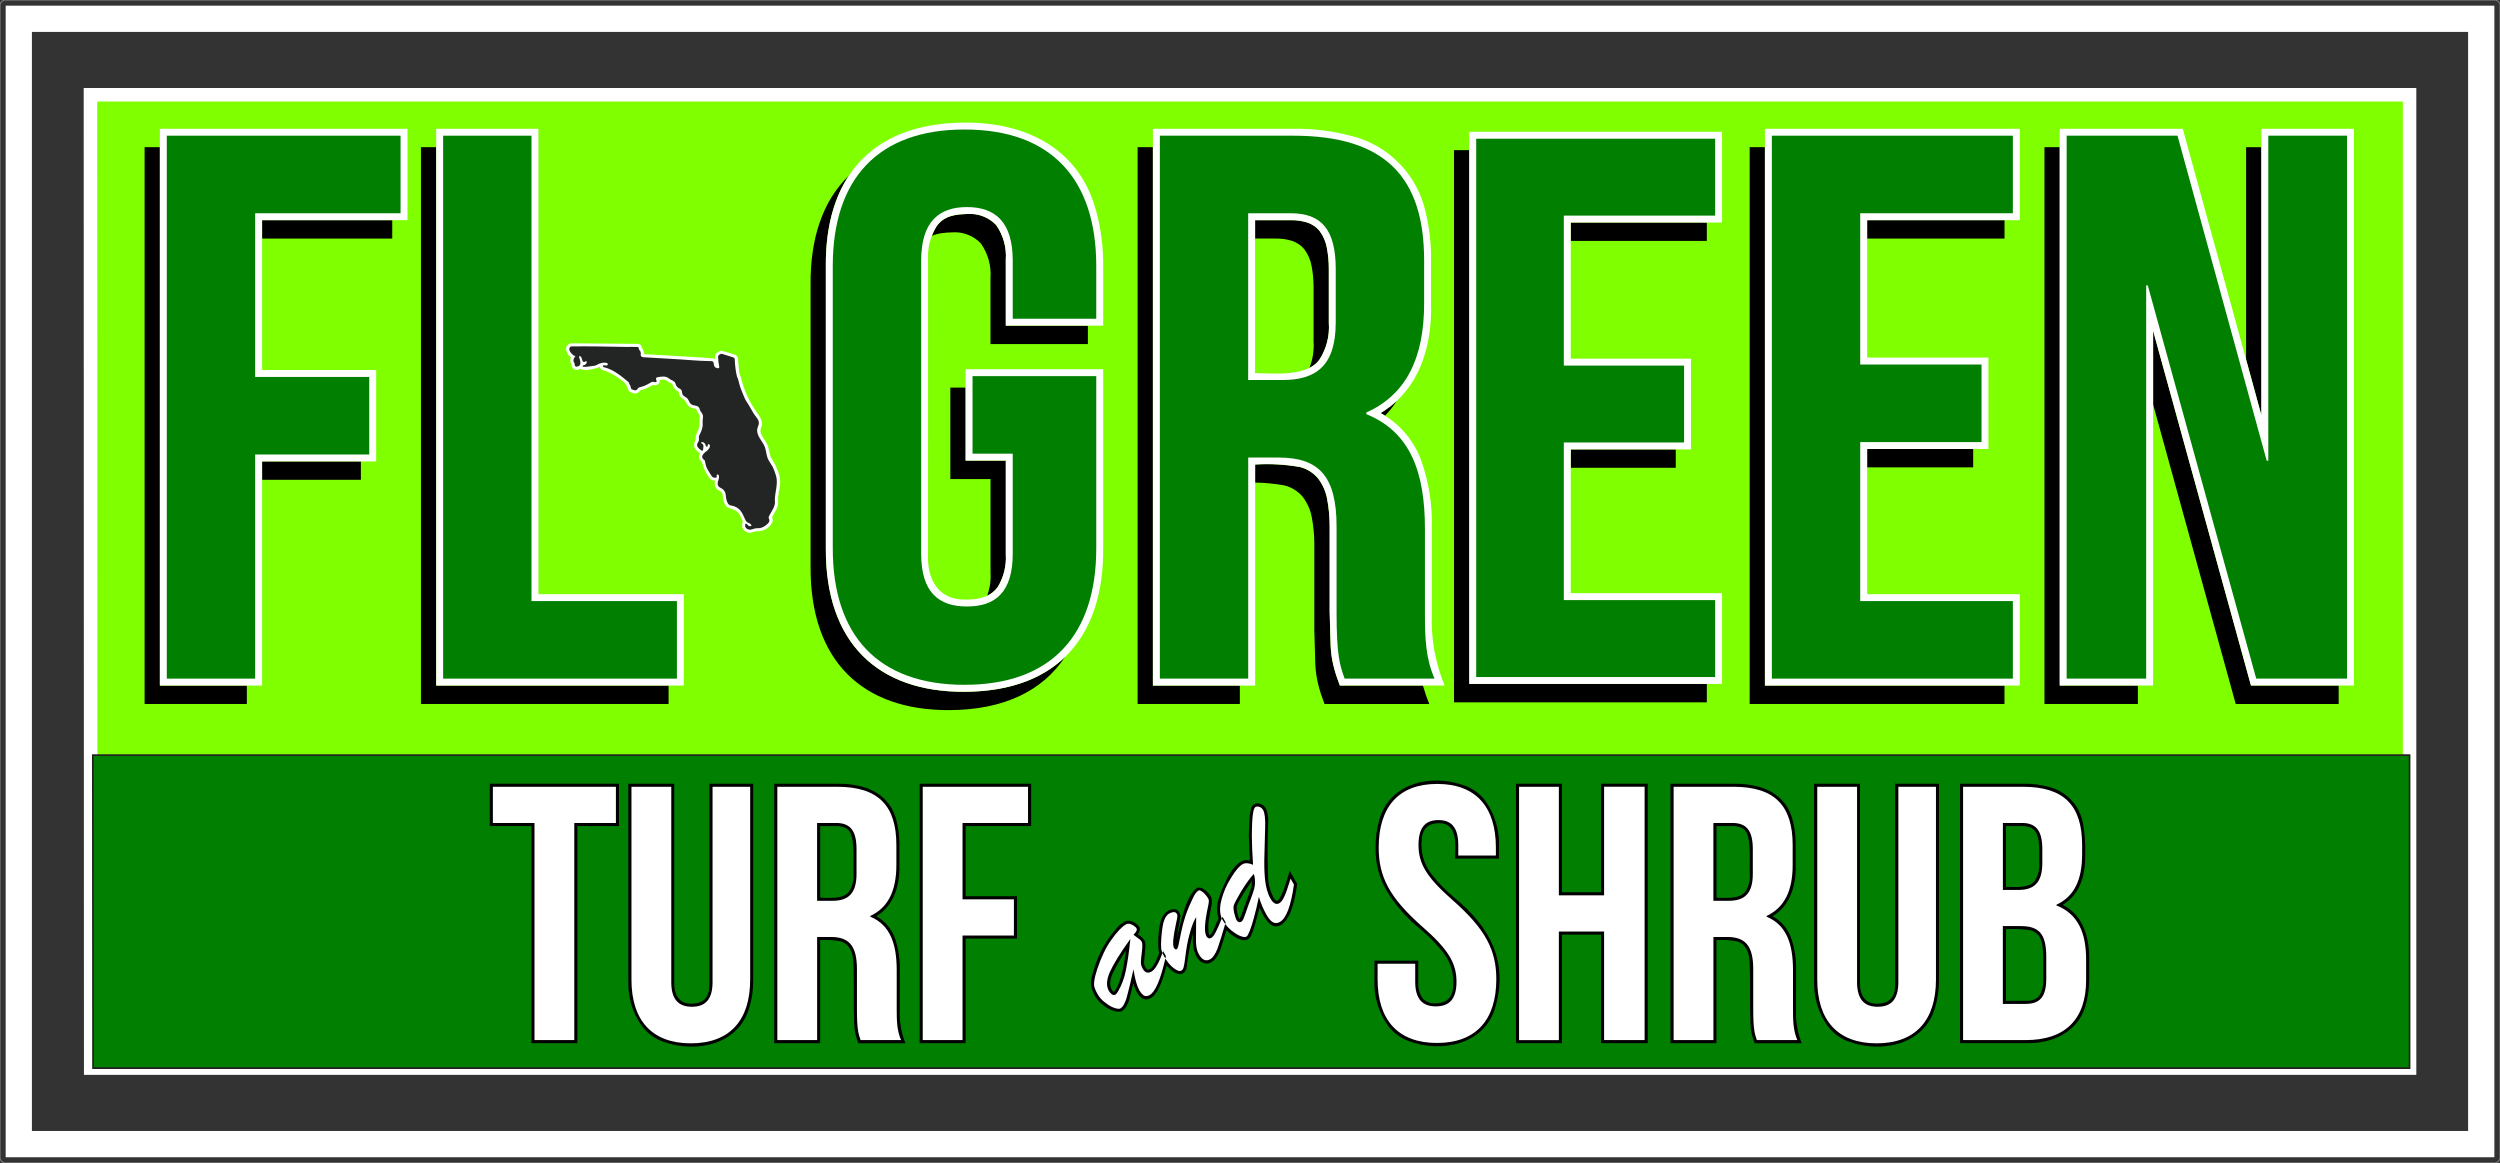 <?xml version="1.0" encoding="UTF-8"?>
<!-- Generator: Adobe Illustrator 25.2.0, SVG Export Plug-In . SVG Version: 6.00 Build 0)  -->
<svg xmlns="http://www.w3.org/2000/svg" xmlns:xlink="http://www.w3.org/1999/xlink" version="1.1" id="Layer_1" x="0px" y="0px" viewBox="0 0 594.73 276.65" style="enable-background:new 0 0 594.73 276.65;" xml:space="preserve">
<rect x="0" y="0" width="594.73" height="276.65" fill="#333333" stroke="none"/>
<style type="text/css">
	.st0{fill-rule:evenodd;clip-rule:evenodd;fill:#7FFF00;}
	.st1{fill-rule:evenodd;clip-rule:evenodd;fill:#FFFFFF;}
	.st2{fill-rule:evenodd;clip-rule:evenodd;}
	.st3{fill-rule:evenodd;clip-rule:evenodd;fill:#007F00;}
	.st4{fill-rule:evenodd;clip-rule:evenodd;fill:#231F20;}
	.st5{fill-rule:evenodd;clip-rule:evenodd;fill:#232524;}
	.st6{fill:none;stroke:#808080;stroke-width:0.25;}
</style>
<polygon class="st0" points="21.52,22.54 573.22,22.54 573.22,254.1 21.58,254.1 "></polygon>
<path class="st1" d="M23.13,24.15l0.06,228.34h548.43V24.15H23.13z M19.91,20.94h554.91v234.77H19.97L19.91,20.94z"></path>
<path class="st2" d="M258.8,77.48h-19.54l0-15.61c0.23-2.97-0.59-5.93-2.31-8.36c-1.79-1.85-4.32-2.81-6.89-2.6  c-2.78,0.08-5.63,0.39-7.38,3.11c-0.4,0.67-0.74,1.38-1.02,2.1c1.45-0.66,3.12-0.79,4.77-0.84c2.57-0.21,5.1,0.74,6.89,2.6  c1.72,2.43,2.54,5.39,2.31,8.36l0,15.61h23.17V77.48z"></path>
<path class="st2" d="M253.34,156.31c-5.42,5.22-13.32,8.21-23.88,8.26c-20.66,0.09-33.11-11.67-33-34.13V63.29  c-0.07-8.5,1.71-15.82,5.46-21.49c-6.23,6.01-9.18,14.97-9.09,25.86v67.14c-0.11,22.46,12.34,34.22,33,34.13  C239.05,168.88,248.1,164.21,253.34,156.31z"></path>
<path class="st2" d="M234.83,141.74c1.01-0.47,1.89-1.2,2.54-2.11c1.41-2.34,2.08-5.06,1.9-7.78l0-22.26h-9.56V92.21h-3.63v21.75  h9.56l0,22.26C235.76,138.1,235.48,139.98,234.83,141.74z"></path>
<rect x="444.18" y="106.81" class="st2" width="25.22" height="4.37"></rect>
<polygon class="st2" points="476.85,163.09 419.86,163.09 419.86,35.01 416.23,35.01 416.23,167.47 476.85,167.47 "></polygon>
<rect x="444.18" y="52.38" class="st2" width="32.68" height="4.37"></rect>
<polygon class="st2" points="556.35,163.09 535.49,163.09 512.21,78.68 512.21,96.22 531.86,167.47 556.35,167.47 "></polygon>
<polygon class="st2" points="534.33,85.52 537.96,98.76 537.96,35.01 534.33,35.01 "></polygon>
<rect x="373.67" y="106.91" class="st2" width="24.98" height="4.37"></rect>
<polygon class="st2" points="406.04,162.7 349.53,162.7 349.53,35.72 345.9,35.72 345.9,167.08 406.04,167.08 "></polygon>
<rect x="373.67" y="52.94" class="st2" width="32.37" height="4.37"></rect>
<rect x="62.35" y="109.77" class="st2" width="23.5" height="4.37"></rect>
<polygon class="st2" points="58.72,163.09 38.03,163.09 38.03,35.01 34.4,35.01 34.4,167.47 58.72,167.47 "></polygon>
<rect x="62.35" y="52.38" class="st2" width="30.96" height="4.37"></rect>
<polygon class="st2" points="159.05,163.09 103.77,163.09 103.77,35.01 100.14,35.01 100.14,167.47 159.05,167.47 "></polygon>
<polygon class="st2" points="508.58,163.09 489.99,163.09 489.99,35.01 486.36,35.01 486.36,167.47 508.58,167.47 "></polygon>
<path class="st2" d="M338.5,163.09h-19.77c-1.23-3.22-2.06-6.09-2.19-9.53l-0.23-7.97l0-20.34c0.01-2.18-0.18-4.35-0.59-6.49  c-0.33-1.83-1.09-3.55-2.22-5.01c-1.11-1.29-2.59-2.22-4.24-2.64c-3.52-0.63-7.11-0.83-10.68-0.6v4.29  c2.36,0.04,4.72,0.27,7.04,0.69c1.65,0.43,3.13,1.35,4.24,2.64c1.13,1.47,1.9,3.19,2.22,5.01c0.4,2.14,0.6,4.31,0.59,6.49l0,20.34  l0.23,7.97c0.14,3.43,0.96,6.3,2.19,9.53h24.92C339.43,166.03,338.92,164.57,338.5,163.09z"></path>
<polygon class="st2" points="294.95,163.09 274.26,163.09 274.26,35.01 270.63,35.01 270.63,167.47 294.95,167.47 "></polygon>
<path class="st2" d="M332.29,95.35c-1.15,1.07-2.43,2.05-3.88,2.91c0.37,0.2,0.73,0.41,1.08,0.63  C330.56,97.8,331.48,96.61,332.29,95.35z"></path>
<path class="st2" d="M311.5,87.52c0.95-0.47,1.76-1.1,2.37-1.95c1.69-2.6,2.48-5.68,2.25-8.77l0-12.81  c0.01-1.71-0.15-3.41-0.47-5.08c-0.26-1.41-0.83-2.75-1.68-3.91c-0.79-1-1.87-1.73-3.08-2.1c-1.23-0.37-2.51-0.55-3.79-0.52l-8.51,0  v4.37l4.88,0c1.28-0.02,2.56,0.15,3.79,0.52c1.22,0.37,2.29,1.1,3.08,2.1c0.85,1.16,1.42,2.49,1.68,3.91  c0.32,1.68,0.48,3.38,0.47,5.08l0,12.81C312.64,83.36,312.3,85.52,311.5,87.52z"></path>
<polygon class="st1" points="62.35,52.38 96.94,52.38 96.94,30.64 38.03,30.64 38.03,163.09 62.35,163.09 62.35,109.77   89.49,109.77 89.49,88.02 62.35,88.02 "></polygon>
<polygon class="st1" points="103.77,163.09 162.68,163.09 162.68,141.35 128.09,141.35 128.09,30.64 103.77,30.64 "></polygon>
<path class="st1" d="M237.37,139.63c-0.72,1-1.7,1.78-2.85,2.24c-1.66,0.65-2.77,0.71-4.55,0.77c-7.07,0.22-9.43-5.21-9.2-10.77  l0.01-69.93c-0.17-2.77,0.49-5.53,1.91-7.92c1.75-2.71,4.6-3.03,7.38-3.11c2.57-0.21,5.1,0.74,6.89,2.6  c1.72,2.43,2.54,5.39,2.31,8.36l0,15.61h23.17V63.29c0.04-4.01-0.42-8.01-1.38-11.91c-3.7-16.12-17.13-22.31-31.62-22.22  c-22.71,0.14-33.14,13.78-32.98,34.14v67.14c-0.11,22.46,12.34,34.22,33,34.13c22.71-0.1,33.14-13.8,32.98-34.14v-42.6h-32.73v21.75  h9.56l0,22.26C239.44,134.57,238.78,137.29,237.37,139.63z"></path>
<polygon class="st1" points="444.18,52.38 480.49,52.38 480.49,30.64 419.86,30.64 419.86,163.09 480.49,163.09 480.49,141.35   444.18,141.35 444.18,106.81 473.03,106.81 473.03,85.07 444.18,85.07 "></polygon>
<polygon class="st1" points="537.96,98.76 519.27,30.64 489.99,30.64 489.99,163.09 512.21,163.09 512.21,78.68 535.49,163.09   559.98,163.09 559.98,30.64 537.96,30.64 "></polygon>
<path class="st1" d="M310.88,52.91c1.22,0.37,2.29,1.1,3.08,2.1c0.85,1.16,1.42,2.49,1.68,3.91c0.32,1.68,0.48,3.38,0.47,5.08  l0,12.81c0.23,3.09-0.56,6.17-2.25,8.77c-3.04,4.22-11.33,3.18-15.29,3.18V52.38l8.51,0C308.37,52.36,309.65,52.54,310.88,52.91z   M340.62,125.86c0.18-5.52-0.67-11.03-2.5-16.24c-1.74-4.84-5.19-8.88-9.7-11.35c9.42-5.66,12.28-16.11,12.02-26.17V62  c0.05-3.86-0.38-7.7-1.27-11.45c-1.95-8.96-8.83-16.03-17.73-18.22c-4.5-1.2-9.15-1.77-13.81-1.69h-33.36v132.46h24.32V110.5  c3.57-0.23,7.15-0.02,10.68,0.6c1.65,0.43,3.13,1.35,4.24,2.64c1.13,1.47,1.9,3.19,2.22,5.01c0.4,2.14,0.6,4.31,0.59,6.49l0,20.34  l0.23,7.97c0.14,3.43,0.96,6.3,2.19,9.53h24.92c-2.25-5.45-3.28-11.32-3.04-17.21L340.62,125.86z"></path>
<polygon class="st1" points="373.67,52.94 409.67,52.94 409.67,31.35 349.53,31.35 349.53,162.7 409.67,162.7 409.67,141.11   373.67,141.11 373.67,106.91 402.28,106.91 402.28,85.32 373.67,85.32 "></polygon>
<polygon class="st3" points="60.7,50.73 95.29,50.73 95.29,32.28 39.68,32.28 39.68,161.44 60.7,161.44 60.7,108.12 87.84,108.12   87.84,89.67 60.7,89.67 "></polygon>
<polygon class="st3" points="105.42,161.44 161.03,161.44 161.03,142.99 126.44,142.99 126.44,32.28 105.42,32.28 "></polygon>
<path class="st3" d="M231.36,107.93h9.56v23.8c0,9.23-4.2,12.55-10.89,12.55c-6.69,0-10.89-3.32-10.89-12.55V61.99  c0-9.23,4.2-12.73,10.89-12.73c6.69,0,10.89,3.51,10.89,12.73v13.84h19.87V63.28c0-20.67-10.7-32.47-31.34-32.47  s-31.34,11.81-31.34,32.47v67.16c0,20.67,10.7,32.47,31.34,32.47s31.34-11.81,31.34-32.47V89.48h-29.43V107.93z"></path>
<polygon class="st3" points="442.53,50.73 478.84,50.73 478.84,32.28 421.51,32.28 421.51,161.44 478.84,161.44 478.84,142.99   442.53,142.99 442.53,105.17 471.39,105.17 471.39,86.72 442.53,86.72 "></polygon>
<polygon class="st3" points="536.74,161.44 558.34,161.44 558.34,32.28 539.61,32.28 539.61,109.6 539.23,109.6 518.01,32.28   491.64,32.28 491.64,161.44 510.56,161.44 510.56,67.89 510.94,67.89 "></polygon>
<path class="st3" d="M307.06,50.73c7.45,0,10.7,4.06,10.7,13.29v12.73c0,10.33-4.78,13.65-12.61,13.65h-8.22V50.73H307.06z   M341.27,161.44c-2.1-4.8-2.29-9.41-2.29-15.68v-19.93c0-13.47-3.44-23.06-13.95-27.31v-0.37c9.36-4.24,13.76-12.73,13.76-26.02  V61.99c0-19.93-9.36-29.71-31.15-29.71h-31.72v129.16h21.02v-52.59h7.26c9.56,0,13.76,4.43,13.76,16.42v20.3  c0,10.52,0.76,12.55,1.91,15.87H341.27z"></path>
<polygon class="st3" points="372.02,51.29 408.02,51.29 408.02,33 351.18,33 351.18,161.06 408.02,161.06 408.02,142.76   372.02,142.76 372.02,105.26 400.63,105.26 400.63,86.97 372.02,86.97 "></polygon>
<rect x="22.08" y="179.63" class="st3" width="551.08" height="74.47"></rect>
<path class="st4" d="M22.28,179.83l0.06,74.07h550.68v-74.07H22.28z M21.88,179.43h551.54v74.87H21.94L21.88,179.43z"></path>
<polygon class="st2" points="116.52,196.51 126.42,196.51 126.42,248.16 137.35,248.16 137.35,196.51 147.25,196.51 147.25,186.44   116.52,186.44 "></polygon>
<path class="st2" d="M149.49,233.03c-0.22,3.99,0.94,7.93,3.29,11.16c1.29,1.67,3.04,2.94,5.03,3.63  c7.69,2.79,17.92,0.81,20.46-8.17c0.64-2.14,0.95-4.37,0.91-6.6v-46.61h-10.42l0,47.26c0.1,3.39-1.12,4.98-4.2,5.08  c-3.25,0.1-4.25-2.53-4.16-5.06l0-47.27h-10.93V233.03z"></path>
<path class="st2" d="M200.69,196.76c0.55,0.18,1.04,0.53,1.39,1c1.34,1.88,0.85,7.28,0.96,10.18c0.1,1.44-0.25,2.87-1,4.09  c-1.36,2-5.07,1.52-6.92,1.52v-17.04l3.84,0C199.54,196.5,200.13,196.59,200.69,196.76z M214.05,230.83c0.08-2.54-0.3-5.08-1.1-7.49  c-0.77-2.28-2.36-4.19-4.46-5.37c4.31-2.64,5.59-7.56,5.47-12.21v-4.71c0.02-1.76-0.16-3.53-0.55-5.25  c-1.54-7.34-7.9-9.41-14.22-9.35h-15.01v61.72h10.93v-24.53c1.62-0.11,3.25-0.01,4.85,0.29c0.75,0.21,1.42,0.65,1.9,1.26  c0.51,0.7,0.85,1.51,0.99,2.37c0.38,2.2,0.22,9.52,0.26,12.49l0.1,3.71c0.06,1.59,0.43,2.92,0.98,4.42h11.2  c-1.01-2.54-1.47-5.27-1.35-8L214.05,230.83z"></path>
<polygon class="st2" points="229.72,196.51 245.3,196.51 245.3,186.44 218.78,186.44 218.78,248.16 229.72,248.16 229.72,223.28   241.94,223.28 241.94,213.21 229.72,213.21 "></polygon>
<path class="st2" d="M327.24,201.63c-0.09,3.67,0.85,7.29,2.73,10.45c2.11,3.43,4.8,6.46,7.95,8.97c1.93,1.61,3.69,3.41,5.26,5.37  c1.65,2.01,2.56,4.54,2.56,7.14c0.05,3.09-0.89,5.03-4.19,5.13c-1.17,0.1-2.32-0.34-3.13-1.2c-0.77-1.13-1.13-2.5-1.03-3.87l0-5.09  h-10.42v4.41c-0.22,3.99,0.94,7.93,3.29,11.16c1.29,1.67,3.04,2.94,5.03,3.63c7.69,2.79,17.92,0.81,20.46-8.17  c3.03-10.71-1.14-18.96-9.77-26.01c-1.93-1.61-3.69-3.41-5.26-5.37c-1.65-2.01-2.56-4.54-2.56-7.14c-0.04-3.01,0.73-5.11,4.02-5.21  c4.83-0.15,3.98,5.5,3.98,8.43h10.42v-2.61c0.22-3.97-0.92-7.89-3.22-11.13c-1.26-1.68-2.99-2.95-4.97-3.65  c-7.69-2.84-17.8-0.77-20.27,8.19C327.51,197.2,327.21,199.41,327.24,201.63z"></path>
<polygon class="st2" points="371.58,222.34 380.87,222.34 380.87,248.16 391.98,248.16 391.98,186.44 380.87,186.44 380.87,212.26   371.58,212.26 371.58,186.44 360.64,186.44 360.64,248.16 371.58,248.16 "></polygon>
<path class="st2" d="M413.91,196.76c0.55,0.18,1.04,0.53,1.39,1c1.34,1.88,0.85,7.28,0.96,10.18c0.1,1.44-0.25,2.87-1,4.09  c-1.36,2-5.07,1.52-6.92,1.52v-17.04l3.84,0C412.76,196.5,413.35,196.59,413.91,196.76z M427.27,230.83c0.08-2.54-0.3-5.08-1.1-7.49  c-0.77-2.28-2.36-4.19-4.46-5.37c4.31-2.64,5.59-7.56,5.47-12.21v-4.71c0.02-1.76-0.16-3.53-0.55-5.25  c-1.54-7.34-7.9-9.41-14.22-9.35H397.4v61.72h10.93v-24.53c1.62-0.11,3.25-0.01,4.85,0.29c0.75,0.21,1.42,0.65,1.9,1.26  c0.51,0.7,0.85,1.51,0.99,2.37c0.38,2.2,0.22,9.52,0.26,12.49l0.1,3.71c0.06,1.59,0.43,2.92,0.98,4.42h11.2  c-1.01-2.54-1.47-5.27-1.35-8L427.27,230.83z"></path>
<path class="st2" d="M431.57,233.03c-0.22,3.99,0.94,7.93,3.29,11.16c1.29,1.67,3.04,2.94,5.03,3.63  c7.69,2.79,17.92,0.81,20.46-8.17c0.64-2.14,0.95-4.37,0.91-6.6v-46.61h-10.42l0,47.26c0.1,3.39-1.12,4.98-4.2,5.08  c-3.25,0.1-4.25-2.53-4.16-5.06l0-47.27h-10.93V233.03z"></path>
<path class="st2" d="M482.77,196.76c0.55,0.18,1.04,0.53,1.39,1c1.31,1.83,0.88,5.43,0.96,7.6c0.1,1.44-0.25,2.87-1,4.09  c-1.36,2-5.07,1.52-6.92,1.52v-14.46l3.84,0C481.63,196.5,482.21,196.59,482.77,196.76z M484.87,222.43  c0.5,0.66,0.83,1.44,0.96,2.26c0.16,0.97,0.24,1.95,0.24,2.93l0,5.29c0.09,1.32-0.19,2.63-0.81,3.79c-0.65,1.1-2.13,1.41-3.34,1.39  l-4.71,0v-17.04c1.93-0.13,3.86-0.04,5.77,0.25C483.71,221.46,484.37,221.86,484.87,222.43z M481.28,186.44h-15.01v61.72h15.6  c6.17,0.19,12.26-2.51,14.16-8.58c1.3-4.16,0.91-7.17,0.97-11.34c0.08-5.09-1.37-10.5-6.27-12.99c4.42-2.74,5.38-7.46,5.33-12.08  c0.07-2.47-0.11-4.94-0.55-7.37c-0.77-4.14-3.85-7.46-7.91-8.55C485.54,186.67,483.41,186.4,481.28,186.44z"></path>
<path class="st2" d="M297.83,209.6c-0.01,0.51-0.05,1.02-0.15,1.52c-0.08,0.32-2.64,7.42-2.77,7.52c-0.41-0.29-0.86-2.56-0.68-3.08  C294.76,214.02,296.83,210.92,297.83,209.6z M267.87,226.07c-0.97,7.43-2.28,9.29-2.87,9.88l-0.09-0.03c-1.27-1.08-0.8-3.1-0.2-4.37  C265.64,229.65,266.69,227.82,267.87,226.07z M299.63,215.9c1.83,4.28,3.58,5.14,5.24,4.04c2.53-1.68,3.36-6.99,3.71-9.68  l-1.78-3.13c-0.41,1.54-1.86,6.5-2.86,7.12c-0.36,0.22-0.88-0.5-1.03-0.8c-0.7-1.36-1.12-2.86-1.23-4.39  c-0.18-4.68-0.17-9.36,0.03-14.04c0.01-0.79-0.22-1.92-0.54-2.64c-0.42-0.93-1.99-1.7-2.95-0.98l-0.33,0.33  c-0.18,0.24-0.52,1.51-0.58,2.09l-0.23,4.85l0.25,6.07c-3.53-1.23-6.56,6.22-7.46,9.23c-0.46,1.46-0.46,3.04,0.02,4.5l-1.31,2.94  c-0.2,0.39-0.45,0.86-0.83,1.11c-0.35-0.29-0.34-2.44-0.24-3.29l0.77-4.29c0.02-0.12,0.02-1.01-0.09-1.32  c-0.4-1.13-2.01-2.7-3.3-2.47c-2.87,1.73-4.23,9.26-4.99,12.33l0.93-5.61c-0.2-0.89-0.67-1.64-1.66-1.58  c-1.73,0.11-2.54,1.36-3.03,2.84c-0.5,1.53-0.91,5.75-0.37,7.57l-0.77,1.88l-0.62,1.1c-0.24,0.41-0.9,1.12-1.37,0.98  c-0.24-0.07-0.4-0.33-0.51-0.53c-0.24-0.37-0.36-0.81-0.34-1.26l0.33-3.57c0.07-1.69-0.35-1.98-1.79-3.03  c0.41-0.58,0.71-1.21,0.26-1.85c-0.68-0.96-2.24-1.81-3.43-1.16c-0.82,0.46-1.53,1.08-2.11,1.82c-2.37,2.72-4.13,5.92-5.14,9.38  c-0.89,2.84-1.15,3.73,0.1,6.29c0.93,1.89,4.08,4.36,6.43,3.85c1.09-0.69,1.54-1.84,1.9-3.02l0.88-3.64c0.5,1.58,1.8,4.98,4.29,3.41  l-0.02,0.01c2.02-1.23,3.12-5.71,3.66-7.65l1.19,1.16c0.66,0.53,1.77,1.15,2.63,0.71c0.52-0.28,0.87-0.79,0.95-1.38  c0.3-2.75,0.8-5.48,1.5-8.16l-0.02,2.2l0.2,1.63l0.54,1.44c0.69,1.61,2.39,2.46,3.81,1.5c1-0.68,1.55-1.76,1.99-2.86l1.47-4.66  c0.82,0.98,4.24,3.61,5.61,1.7C298.19,221.83,299.44,216.68,299.63,215.9z"></path>
<path class="st1" d="M481.03,195.78c3.36,0,4.82,1.89,4.82,6.2v3.36c0,4.82-2.15,6.37-5.68,6.37h-3.7v-15.92H481.03z M480.68,220.31  c4.3,0,6.11,1.72,6.11,7.32v5.25c0,4.48-1.72,5.94-4.91,5.94h-5.42v-18.51H480.68z M481.29,187.17H467v60.26h14.89  c9.47,0,14.38-4.99,14.38-14.29v-4.91c0-6.37-1.98-10.85-7.06-12.83v-0.17c4.22-1.98,6.11-5.85,6.11-12.05v-2.15  C495.32,191.73,491.1,187.17,481.29,187.17z M432.31,187.17v45.88c0,9.64,4.82,15.15,14.12,15.15s14.12-5.51,14.12-15.15v-45.88  h-8.95v46.48c0,4.3-1.89,5.85-4.91,5.85c-3.01,0-4.91-1.55-4.91-5.85v-46.48H432.31z M412.16,195.78c3.36,0,4.82,1.89,4.82,6.2v5.94  c0,4.82-2.15,6.37-5.68,6.37h-3.7v-18.51H412.16z M427.57,247.43c-0.95-2.24-1.03-4.39-1.03-7.32v-9.3c0-6.28-1.55-10.76-6.28-12.74  v-0.17c4.22-1.98,6.2-5.94,6.2-12.14v-4.73c0-9.3-4.22-13.86-14.03-13.86h-14.29v60.26h9.47v-24.53h3.27c4.3,0,6.2,2.07,6.2,7.66  v9.47c0,4.91,0.34,5.85,0.86,7.4H427.57z M370.84,221.6h10.76v25.82h9.64v-60.26h-9.64V213h-10.76v-25.82h-9.47v60.26h9.47V221.6z   M327.98,201.63c0,6.89,2.5,11.88,10.42,18.85c6.2,5.42,8.09,8.69,8.09,13.08c0,4.3-1.89,5.85-4.91,5.85  c-3.01,0-4.91-1.55-4.91-5.85v-4.3h-8.95v3.7c0,9.64,4.82,15.15,14.12,15.15s14.12-5.51,14.12-15.15c0-6.89-2.5-11.88-10.42-18.85  c-6.2-5.42-8.09-8.69-8.09-13.08c0-4.3,1.72-5.94,4.73-5.94c3.01,0,4.73,1.64,4.73,5.94v2.5h8.95v-1.89  c0-9.64-4.73-15.15-13.95-15.15C332.71,186.48,327.98,191.99,327.98,201.63z M228.98,195.78h15.58v-8.61h-25.05v60.26h9.47v-24.88  h12.22v-8.61h-12.22V195.78z M198.94,195.78c3.36,0,4.82,1.89,4.82,6.2v5.94c0,4.82-2.15,6.37-5.68,6.37h-3.7v-18.51H198.94z   M214.35,247.43c-0.95-2.24-1.03-4.39-1.03-7.32v-9.3c0-6.28-1.55-10.76-6.28-12.74v-0.17c4.22-1.98,6.2-5.94,6.2-12.14v-4.73  c0-9.3-4.22-13.86-14.03-13.86h-14.29v60.26h9.47v-24.53h3.27c4.3,0,6.2,2.07,6.2,7.66v9.47c0,4.91,0.34,5.85,0.86,7.4H214.35z   M150.22,187.17v45.88c0,9.64,4.82,15.15,14.12,15.15c9.3,0,14.12-5.51,14.12-15.15v-45.88h-8.95v46.48c0,4.3-1.89,5.85-4.91,5.85  c-3.01,0-4.91-1.55-4.91-5.85v-46.48H150.22z M117.25,195.78h9.9v51.65h9.47v-51.65h9.9v-8.61h-29.27V195.78z"></path>
<path class="st1" d="M298.25,207.9c0.23,0.59,0.3,1.17,0.31,1.73c0.03,0.6-0.06,1.17-0.17,1.7c-0.15,0.55-0.41,1.37-0.8,2.41  s-0.67,1.72-0.76,2.03c-0.09,0.21-0.22,0.69-0.49,1.41s-0.44,1.23-0.58,1.52c-0.15,0.29-0.3,0.48-0.49,0.59s-0.4,0.12-0.58,0.07  c-0.21-0.09-0.39-0.24-0.5-0.44c-0.2-0.35-0.39-0.96-0.6-1.78c-0.16-0.83-0.2-1.44-0.06-1.82c0.17-0.51,0.74-1.61,1.77-3.33  C296.35,210.27,297.34,208.93,298.25,207.9z M268.91,223.36c-0.32,3.07-0.67,5.54-1.06,7.41c-0.36,1.91-1.03,3.63-1.92,5.16  c-0.24,0.39-0.43,0.61-0.59,0.69c-0.23,0.13-0.5,0.13-0.81-0.06c-0.27-0.21-0.53-0.47-0.77-0.9c-0.62-1.09-0.54-2.58,0.27-4.43  C264.85,229.38,266.46,226.76,268.91,223.36z M277.23,228.01c-0.09-0.15-0.18-0.3-0.27-0.45c-0.17-0.3-0.31-0.58-0.42-0.85  c0.05-0.15,0.1-0.29,0.15-0.45l0.66,1.17C277.32,227.63,277.28,227.82,277.23,228.01z M291.47,219.81c-0.21-0.28-0.4-0.57-0.58-0.88  c-0.08-0.14-0.16-0.29-0.22-0.44c0.05-0.13,0.1-0.26,0.16-0.4l0.75,1.33C291.55,219.55,291.51,219.68,291.47,219.81z M291.47,219.81  c0.37,0.5,0.8,0.95,1.27,1.38c0.78,0.64,1.53,1.14,2.2,1.43c0.74,0.3,1.25,0.38,1.6,0.18c0.2-0.11,0.45-0.57,0.75-1.31  s0.63-1.8,1.02-3.21c0.39-1.41,0.77-3.01,1.17-4.94c0.48,1.58,1.08,3,1.77,4.21c0.51,0.9,1.02,1.53,1.56,1.85  c0.52,0.27,1.08,0.26,1.66-0.07c1.52-0.86,2.63-3.81,3.35-8.91l-0.8-1.4c-0.58,1.88-1.03,3.27-1.45,4.17  c-0.38,0.88-0.79,1.43-1.26,1.69c-0.7,0.4-1.42,0.03-2.07-1.1c-0.71-1.25-1.13-2.81-1.31-4.67c-0.18-1.86-0.2-3.81-0.13-5.86  c0.05-2.09,0.1-4.18,0.17-6.34c0.07-2.15-0.11-3.55-0.48-4.21c-0.2-0.35-0.49-0.6-0.88-0.74c-0.39-0.14-0.69-0.12-0.96,0.03  c-0.27,0.15-0.48,0.79-0.62,1.9c-0.14,1.11-0.22,2.7-0.23,4.77c0.01,2.11,0.11,4.47,0.29,7.06c-1.03-0.45-1.87-0.48-2.5-0.13  c-0.74,0.42-1.65,1.45-2.69,3.17c-1.1,1.7-1.85,3.47-2.35,5.41c-0.44,1.71-0.4,3.15,0.11,4.32c-0.6,1.51-1.1,2.58-1.44,3.24  c-0.36,0.72-0.72,1.18-1.11,1.4c-0.43,0.24-0.82,0.1-1.13-0.44c-0.55-0.98-0.4-3.33,0.41-7.09c0.21-0.9,0.24-1.48,0.09-1.75  c-0.33-0.59-0.72-1.09-1.25-1.56c-0.54-0.41-0.89-0.58-1.09-0.46c-0.43,0.24-0.88,0.81-1.28,1.65c-0.74,1.51-1.33,2.92-1.82,4.33  c-0.45,1.39-0.8,2.67-1.04,3.89c-0.22,1.16-0.43,2.15-0.59,2.86c-0.14,0.75-0.32,1.16-0.48,1.25c-0.23,0.13-0.46,0-0.66-0.35  c-0.38-0.66-0.18-2.68,0.55-6.03c0.13-0.49,0.2-0.83,0.21-1c0.05-0.18,0.06-0.34,0.05-0.55c-0.01-0.2-0.04-0.34-0.1-0.46  c-0.18-0.31-0.4-0.44-0.77-0.44c-0.3,0.02-0.66,0.11-1.09,0.36c-0.59,0.33-0.99,0.98-1.3,1.98c-0.27,0.98-0.46,2.37-0.58,4.25  c-0.05,1.01-0.05,1.73,0.02,2.21c0.04,0.27,0.13,0.58,0.27,0.93c-0.87,2.47-1.76,3.94-2.6,4.42c-0.86,0.49-1.55,0.26-2.08-0.67  c-0.33-0.59-0.48-1.12-0.43-1.66c0.01-0.52,0.09-1.39,0.25-2.56c0.14-1.21,0.1-1.91-0.08-2.23c-0.09-0.16-0.18-0.31-0.37-0.46  c-0.19-0.15-0.46-0.36-0.79-0.58c-0.29-0.25-0.57-0.45-0.79-0.58c0.38-0.42,0.63-0.72,0.71-0.92c0.13-0.23,0.12-0.43-0.01-0.66  c-0.09-0.16-0.24-0.33-0.57-0.55c-0.27-0.21-0.62-0.37-0.99-0.47c-0.34-0.06-0.65-0.05-0.92,0.11c-0.98,0.55-2.14,1.78-3.48,3.68  c-1.33,1.84-2.45,4.23-3.4,7.09c-0.33,1.06-0.56,1.92-0.63,2.52c-0.11,0.63-0.12,1.15,0.01,1.65c0.14,0.43,0.35,0.99,0.69,1.57  c0.46,0.82,1.09,1.55,1.86,2.09c0.75,0.6,1.46,1.03,2.15,1.25c0.72,0.26,1.2,0.3,1.47,0.14c0.59-0.33,1.08-1.18,1.49-2.55  c0.39-1.41,0.93-3.62,1.63-6.75c0.34,2.33,0.81,3.97,1.39,4.99c0.35,0.62,0.74,1.03,1.13,1.27c0.41,0.18,0.85,0.14,1.32-0.13  c1.35-0.77,2.59-3.68,3.74-8.69c0.57,0.92,1.2,1.66,1.92,2.23c0.84,0.66,1.47,0.87,1.86,0.65c0.27-0.15,0.48-0.43,0.56-0.83  c0.12-0.43,0.26-1.18,0.38-2.23c0.14-1.11,0.27-2.06,0.43-2.98c0.15-0.91,0.38-1.87,0.69-2.97c0.47-1.71,0.99-2.98,1.49-3.73  c-0.01,1.35-0.05,2.55-0.03,3.58c-0.03,1.05-0.02,1.87-0.01,2.43c0.05,0.54,0.07,1.04,0.18,1.5c0.1,0.46,0.27,0.93,0.49,1.32  c0.77,1.37,1.68,1.78,2.73,1.18c0.62-0.35,1.18-1.19,1.72-2.52C290.09,224.34,290.72,222.39,291.47,219.81z"></path>
<path class="st1" d="M185.1,118.97c0.01-0.89,0.11-1.78,0.32-2.65c0.49-2.18-0.08-3.82-1-5.75l-1.09-1.89l-0.64-2.55  c-0.36-0.81-0.81-1.57-1.32-2.29c-0.35-0.49-0.51-1.1-0.44-1.7l0.3-0.88c0.33-1.14-0.7-2.46-1.38-3.44  c-1.48-2.1-2.59-4.43-3.28-6.91l-0.38-1.37l-0.13-0.23c-0.34-0.87-0.37-2.92-0.47-3.81l-0.12-0.61l-0.43-0.42  c-0.74-0.32-2.82-0.94-3.56-1.04c-0.72,0.27-0.79,0.35-1.31,0.93l-0.07,0.61l0.07,0.6l-0.29-0.3c-0.82-0.14-15.5-0.95-16.68-1.02  l0.02-0.4l-0.3-0.79l-0.16-0.19l-0.02-0.05l-0.14-0.51l-0.15-0.24c-0.28-0.19-0.4-0.24-0.76-0.27l-15.73-0.13  c-0.81-0.01-1.47,0.87-1.27,1.67l0.29,0.74c0.23,0.4,0.51,0.63,0.84,0.92c-0.26,0.56-0.19,1.12,0.12,1.65  c0.09,0.77,0.46,1.41,1.36,1.33c0.28-0.02,0.55-0.11,0.78-0.26c0.68,0.73,3.7,0,4.6-0.44c0.07,0.38,0.36,0.68,0.74,0.78  c1.95,0.55,4.12,1.94,5.53,3.36c0.01,0.12,0.05,0.24,0.11,0.34l0.19,0.29l0.12,0.42l0.24,0.59c1.23,0.7,1.94,0.81,2.71-0.17  l0.27-0.11c0.79-0.2,1.55-0.53,2.24-0.95c0.76-0.45,0.43-0.18,1.2-0.18c0.57-0.08,0.98-0.61,0.9-1.18c0-0.02-0.01-0.04-0.01-0.07  l0.87-0.1c0.27-0.01,0.53,0.06,0.76,0.2l0.41,0.31l0.59,0.32c0.14,0.05,0.26,0.13,0.37,0.24c0.45,1.1,0.57,1.24,1.55,1.82  c0.03,0.07,0.01,0.07,0.02,0.13l0.16,0.74l0.42,0.59l0.56,0.38c0.44,0.26,0.53,0.58,0.76,1.01c0.3,0.57,0.71,0.85,1.29,1.03  l0.58,0.12l0.29,0.09l0.13,0.12l0.13,0.39l0.64,1.05c0.1,0.22,0.02,0.49-0.01,0.71l-0.03,1.46c-0.05,0.99-0.53,1.72-0.89,2.65  l-0.01,0.67c0.02,0.09,0.02,0.19,0,0.28c-0.83,1.46-0.26,2.43,1.03,3.19c-0.53,0.92-0.22,1.47,0.44,2.07  c0.36,1.62,1.05,2.84,2.02,4.14l0.61,0.29l0.49,0.05c-0.21,1.08,0.01,1.94,1.07,2.38c0.27,0.11,0.63,0.43,0.7,0.78l0.14,1.07  c0.21,1.01,0.51,2.03,1.59,2.34c1.91,0.56,2.27,1.04,2.99,2.87c0.05,0.12,0.1,0.24,0.17,0.35c-0.08,0.1-0.13,0.21-0.17,0.33  l0.01-0.04c-0.2,0.66,0.01,1.37,0.54,1.81c1.2,1.02,1.74,0.23,2.94,0.12c1.15,0.07,2.26-0.38,3.05-1.22  c0.45-0.51,0.87-1.09,0.65-1.79l-0.11-0.28l0.05-0.12l0.97-1.75C185.04,120.55,185.19,119.76,185.1,118.97z"></path>
<path class="st5" d="M151.89,82.62c0.04,0.14,0.08,0.28,0.11,0.42c0.02,0.07,0.04,0.15,0.08,0.21c0.04,0.07,0.11,0.13,0.16,0.19  c0.23,0.28,0.23,0.69,0.18,1.05c-0.01,0.04-0.01,0.08,0.01,0.11c0.02,0.05,0.08,0.07,0.1,0.11c0.07,0.17,0.26,0.26,0.45,0.27  l7.16,0.42c0.6,0.04,1.2,0.07,1.8,0.11c2.13,0.12,4.01,0.33,6.14,0.37c0.35,0.01,0.71,0.01,1.06,0.02c0.12,0,0.24,0.01,0.35,0.06  c0.16,0.08,0.25,0.27,0.29,0.45c0.04,0.18,0.04,0.37,0.09,0.55c0.13,0.41,0.57,0.7,0.99,0.64c0.08-0.01,0.16-0.03,0.21-0.1  c0.06-0.08,0.04-0.2,0.02-0.3c-0.15-0.74-0.23-1.5-0.26-2.25c0-0.1,0-0.19,0.03-0.28c0.04-0.09,0.12-0.16,0.2-0.23  c0.14-0.12,0.29-0.24,0.48-0.26c0.14-0.02,0.28,0.02,0.42,0.06c0.8,0.23,1.6,0.48,2.38,0.75c0.16,0.05,0.32,0.12,0.4,0.26  c0.05,0.1,0.06,0.21,0.06,0.32c0.04,1.4,0.23,2.79,0.54,4.15c0.03,0.11,0.07,0,0.11,0.1c0.16,0.41,0.25,0.85,0.36,1.28  c0.29,1.15,0.75,2.24,1.22,3.33c0.12,0.29,0.25,0.58,0.41,0.86c0.15,0.26,0.32,0.5,0.48,0.74c0.47,0.7,0.84,1.46,1.27,2.18  c0.33,0.57,0.8,1.06,1.13,1.62c0.19,0.31,0.26,0.85,0.16,1.2c-0.09,0.31-0.24,0.6-0.31,0.92c-0.18,0.79,0.15,1.61,0.57,2.31  c0.42,0.7,0.94,1.34,1.22,2.11c0.3,0.84,0.33,1.76,0.64,2.59c0.27,0.71,0.77,1.3,1.13,1.96c0.33,0.6,0.55,1.25,0.76,1.9  c0.05,0.16,0.1,0.31,0.15,0.47c0.25,0.93,0.17,1.91,0.03,2.86c-0.14,0.95-0.34,1.9-0.34,2.86c0,0.07-0.07-0.11-0.01-0.07  c0.14,0.66-0.04,1.35-0.33,1.96c-0.29,0.61-0.68,1.17-0.99,1.77c-0.09,0.17-0.18,0.37-0.14,0.56c0.03,0.14,0.12,0.26,0.16,0.4  c0.11,0.39-0.18,0.77-0.47,1.04c-0.55,0.51-1.24,0.94-1.99,0.98c-0.2,0.01-0.41-0.01-0.61,0.01c-0.8,0.07-1.55,0.71-2.36,0.06  c-0.3-0.25-0.41-0.64-0.3-1.02c0.01-0.03,0.03-0.07,0.05-0.09c0.05-0.04,0.13-0.03,0.19-0.01c0.2,0.08,0.31,0.29,0.48,0.42  c0.2,0.16,0.5,0.2,0.74,0.1c0.03-0.24-0.17-0.46-0.38-0.58c-0.22-0.12-0.46-0.18-0.66-0.34c-0.21-0.16-0.33-0.41-0.44-0.64  c-0.38-0.76-0.6-1.44-1.14-2.1c-0.47-0.57-1.14-0.97-1.86-1.13c-0.29-0.06-0.61-0.09-0.85-0.28c-0.16-0.12-0.27-0.31-0.36-0.49  c-0.17-0.35-0.28-0.72-0.33-1.1c-0.05-0.36-0.05-0.72-0.14-1.07c-0.09-0.33-0.26-0.64-0.5-0.89c-0.4-0.42-0.9-0.41-1.22-0.89  c-0.22-0.33-0.15-0.78-0.04-1.16c0.12-0.38,0.28-0.78,0.21-1.17c-0.02-0.13-0.07-0.26-0.17-0.34c-0.1-0.08-0.25-0.11-0.36-0.03  c-0.03,0.13,0,0.26,0.01,0.4c0.01,0.13-0.04,0.29-0.17,0.33c-0.05,0.02-0.1,0.01-0.14,0.01c-0.26-0.01-0.54-0.03-0.74-0.2  c-0.15-0.13-0.24-0.33-0.35-0.48c-0.11-0.18-0.22-0.35-0.34-0.53c-0.19-0.36-0.45-0.7-0.62-1.08c-0.11-0.24-0.19-0.5-0.26-0.75  c-0.12-0.39-0.13-0.7-0.25-1.09c-0.3-0.22-0.62-0.5-0.61-0.87c0-0.2,0.11-0.4,0.22-0.55c0.16-0.23,0.36-0.43,0.59-0.59  c0.45-0.33,1.02-0.82,1.03-1.44c0-0.12-0.02-0.24-0.1-0.33c-0.08-0.09-0.23-0.12-0.32-0.05c-0.16,0.13-0.04,0.47-0.22,0.57  c-0.11,0.06-0.24-0.02-0.3-0.12c-0.06-0.1-0.08-0.23-0.11-0.34c-0.12-0.37-0.49-0.65-0.88-0.65c-0.03,0-0.06,0-0.08,0.02  c-0.1,0.07,0.08,0.25,0,0.35c0.2-0.01,0.37,0.16,0.43,0.34c0.06,0.19,0.04,0.39,0.02,0.58c-0.01,0.14-0.03,0.28-0.04,0.41  c-0.02,0.16-0.08,0.37-0.24,0.38c-0.07,0-0.14-0.04-0.19-0.08c-0.53-0.36-1.28-0.94-0.94-1.67c0.09-0.19,0.24-0.35,0.31-0.55  c0.13-0.34-0.01-0.73,0.05-1.08c0.03-0.19,0.12-0.37,0.21-0.54c0.35-0.7,0.66-1.44,0.68-2.22c0.01-0.48-0.05-0.93,0.03-1.4  c0.06-0.38,0.1-0.76-0.06-1.13c-0.16-0.38-0.5-0.66-0.64-1.05c-0.06-0.16-0.08-0.34-0.16-0.49c-0.16-0.31-0.53-0.45-0.87-0.52  c-0.34-0.07-0.71-0.11-1-0.31c-0.33-0.23-0.49-0.62-0.67-0.98c-0.19-0.37-0.41-0.59-0.77-0.79c-0.27-0.16-0.55-0.33-0.67-0.64  c-0.14-0.37-0.07-0.83-0.35-1.12c-0.14-0.14-0.34-0.21-0.51-0.31c-0.29-0.16-0.53-0.42-0.66-0.73c-0.09-0.21-0.14-0.44-0.26-0.63  c-0.27-0.41-0.8-0.52-1.2-0.79c-0.13-0.09-0.26-0.2-0.39-0.29c-0.7-0.47-1.62-0.34-2.45-0.19c-0.13,0.02-0.26,0.05-0.36,0.13  c-0.18,0.14-0.08,0.38-0.07,0.57c0,0,0,0,0,0c0.21,0.14,0.14,0.45-0.09,0.49c-0.2,0.04-0.39-0.06-0.59-0.08  c-0.35-0.03-0.67,0.19-0.97,0.37c-0.65,0.4-1.35,0.7-2.09,0.88c-0.18,0.04-0.37,0.09-0.51,0.2c-0.08,0.07-0.14,0.15-0.19,0.24  c-0.14,0.27-0.46,0.4-0.76,0.31c-0.15-0.04-0.3-0.09-0.45-0.15c-0.09-0.03-0.18-0.07-0.25-0.14c-0.08-0.08-0.1-0.2-0.12-0.31  c-0.1-0.41-0.12-0.55-0.38-0.87c0.05-0.24-0.16-0.45-0.35-0.6c-1.73-1.44-3.54-2.91-5.73-3.42c-0.11-0.03-0.2-0.12-0.2-0.23  c0-0.19,0.24-0.21,0.4-0.2c0.15,0.01,0.3,0.03,0.45,0.04c0.3,0.03,0.45-0.38,0.19-0.54c0,0,0,0-0.01,0  c-0.21-0.12-0.46-0.15-0.7-0.14c-0.43,0.01-0.85,0.1-1.25,0.27c-0.3,0.13-0.58,0.34-0.89,0.43c-0.28,0.09-0.6,0.09-0.89,0.13  c-0.66,0.1-1.32,0.21-1.99,0.16c-0.07,0-0.13-0.06-0.14-0.13c0,0,0,0,0,0c-0.02-0.08,0.04-0.16,0.12-0.18  c0.27-0.06,0.55-0.19,0.71-0.4c0.07-0.09,0.57-0.99-0.44-0.42c-0.16-0.06-0.21-0.08-0.36-0.14l-0.35-1.06  c-0.13-0.09-0.22-0.16-0.34-0.25c-0.57,0.02,0.57,1.45-0.02,2.21c-0.16,0.21-0.41,0.31-0.68,0.34c-0.29,0.03-0.55-0.2-0.52-0.49  c0.01-0.11,0.01-0.22-0.04-0.33c-0.05-0.11-0.13-0.2-0.18-0.31c-0.25-0.49,0.12-1.06,0.47-1.49c-0.31,0.38-1.21-0.73-1.32-0.91  c-0.24-0.44-0.3-0.68-0.1-1.04c0.08-0.15,0.25-0.25,0.42-0.25c1.97,0,3.98-0.04,5.83,0c2.34,0.05,4.68,0.08,7.02,0.12  C149,82.55,151.85,82.46,151.89,82.62z"></path>
<path class="st1" d="M587.14,7.59v261.46H7.59V7.59H587.14z M593.39,1.35H1.35V275.3h592.04V1.35z"></path>
<path class="st6" d="M593.39,0H1.35C0.6,0,0,0.6,0,1.35V275.3c0,0.74,0.6,1.35,1.35,1.35h592.04c0.74,0,1.35-0.6,1.35-1.35V1.35  C594.73,0.6,594.13,0,593.39,0z"></path>
</svg>
